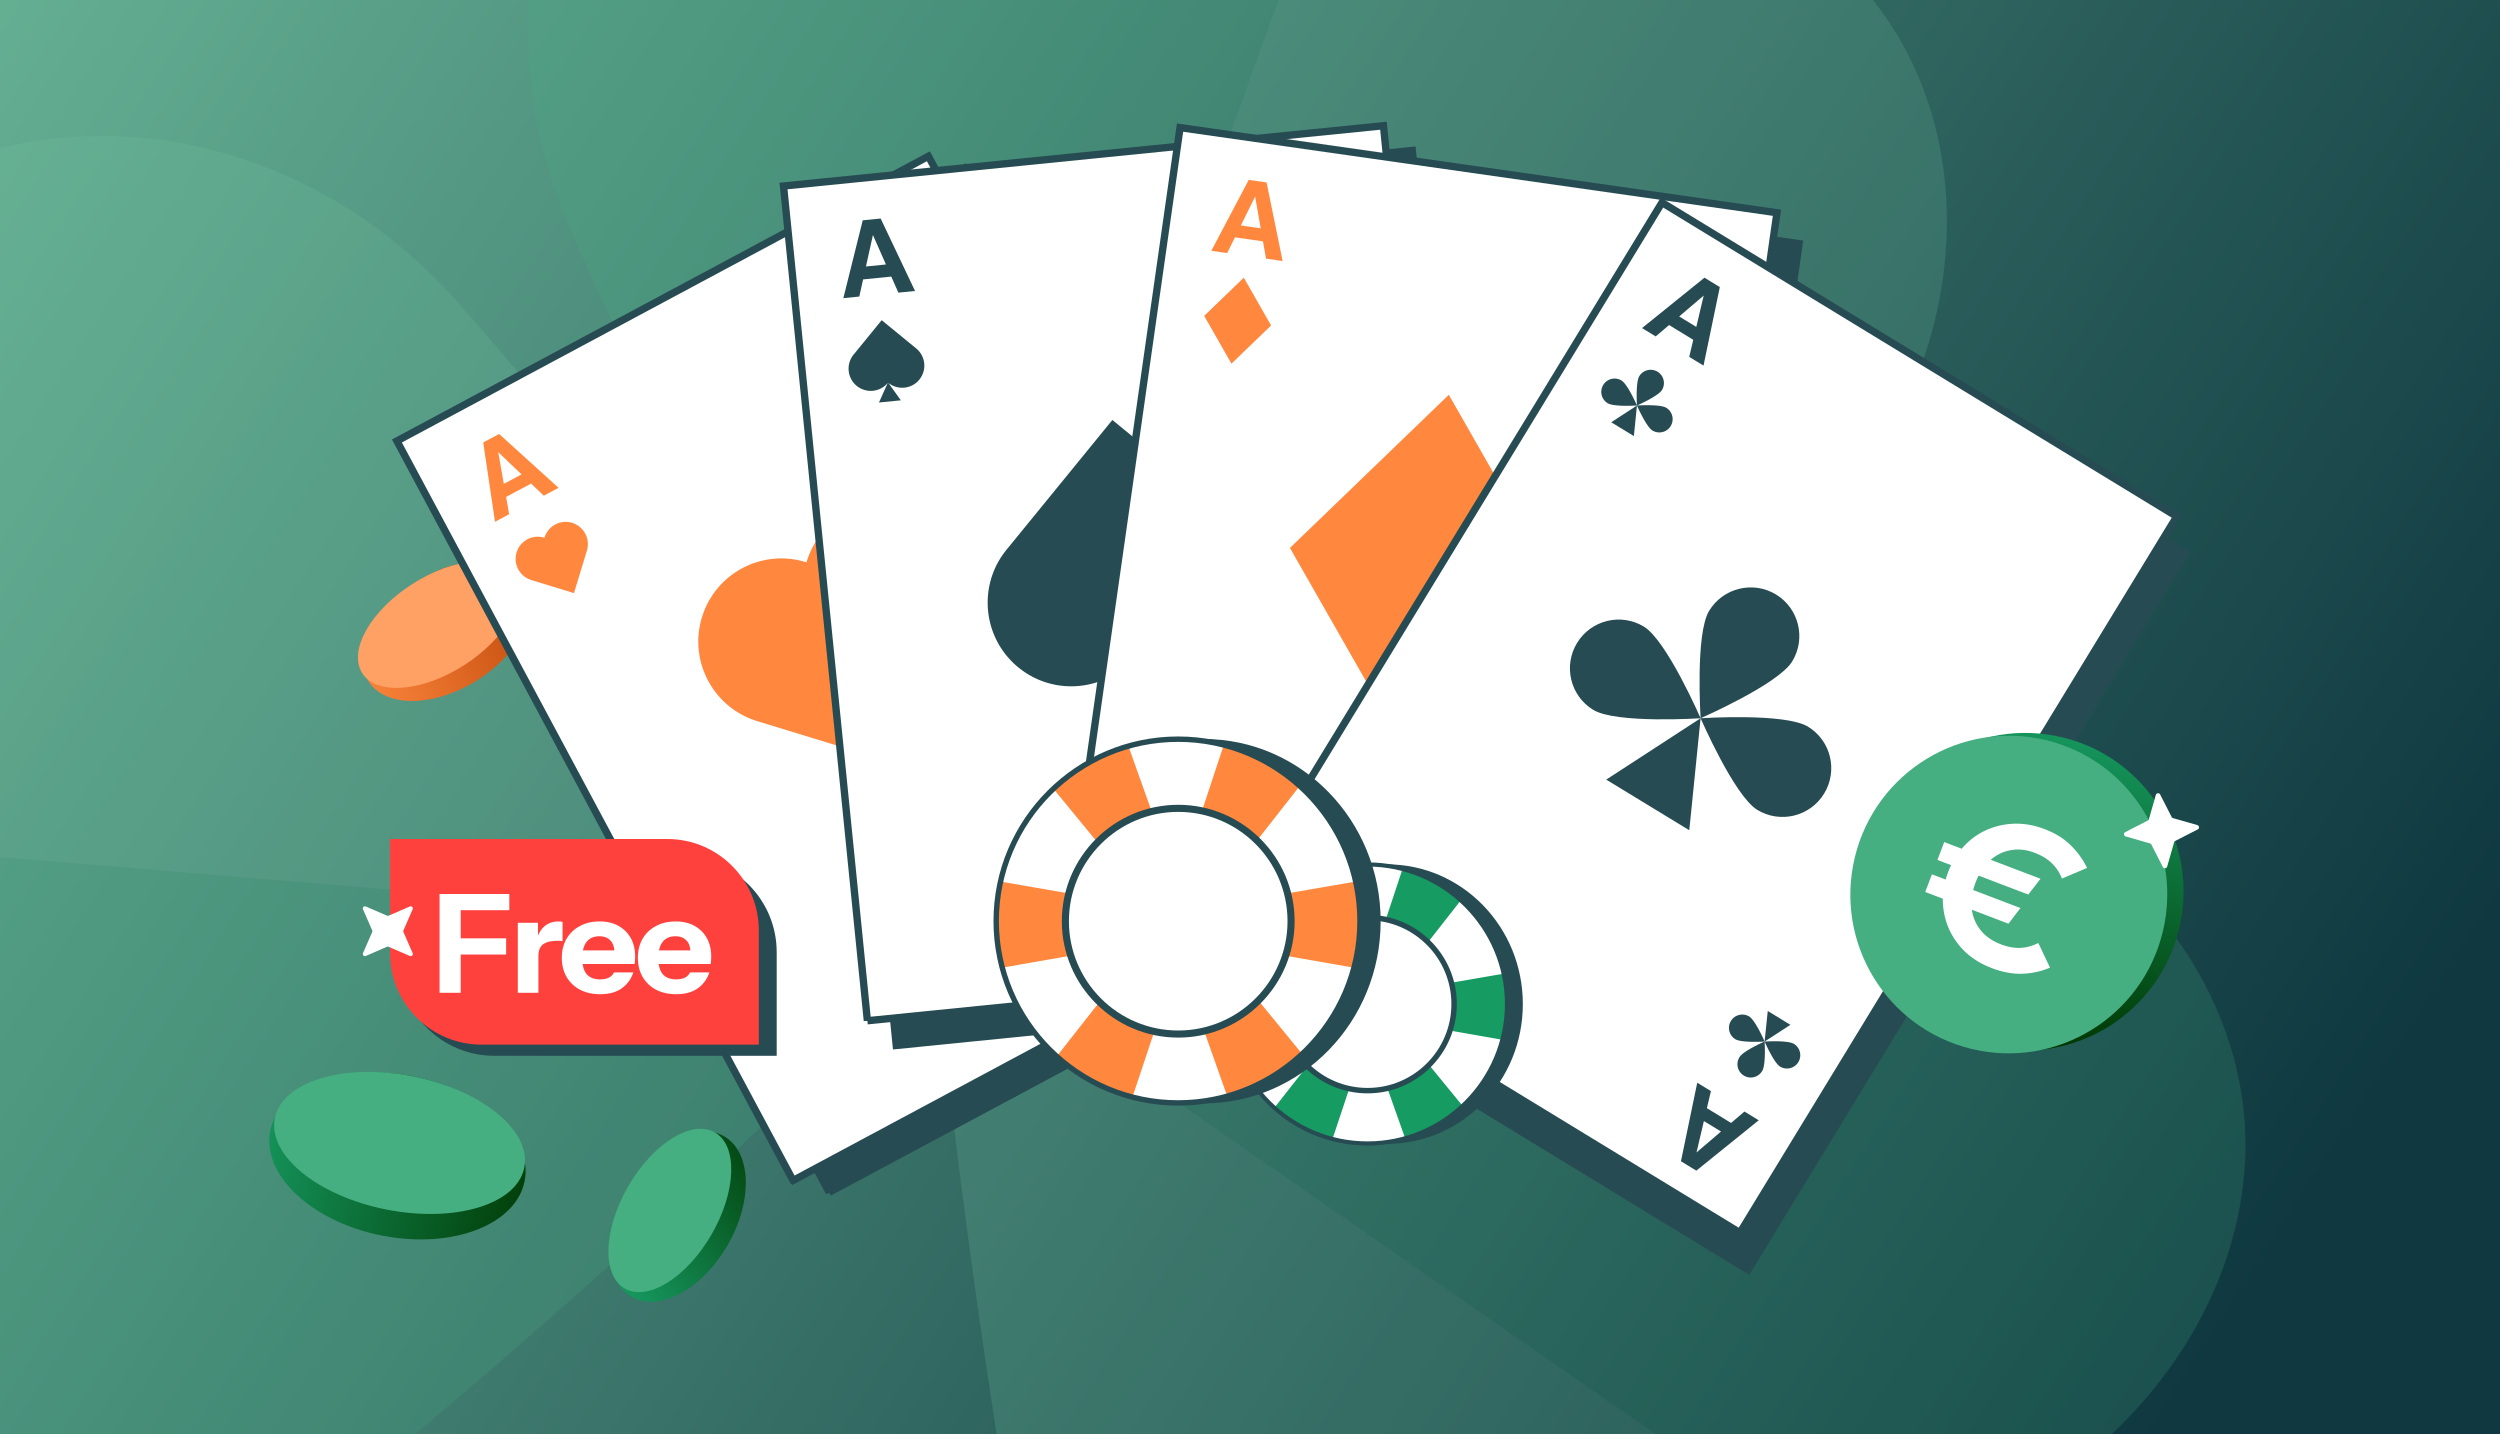 <svg width="441" height="253" fill="none" xmlns="http://www.w3.org/2000/svg"><rect width="100%" height="100%" fill="#808080" stroke="none"/><g clip-path="url(#a)"><path fill="#A2D7C0" d="M0 0H441V253H0z"/><path fill="url(#b)" d="M-1 -2H441V253H-1z"/><g style="mix-blend-mode:overlay" opacity=".2"><path d="M-19.095 149.601c-31.273 10.748-51.438 59.893-33.077 96.212 18.36 36.319 74.04 49.006 115.848 15.052 38.527-31.289 102.782-90.667 103.202-95.69l-185.973-15.574z" fill="#45AF81"/><path d="M-19.095 149.599c-29.049-15.8-40.759-67.614-16.614-100.373 24.146-32.76 81.16-36.01 116.739 4.426 32.785 37.261 86.27 106.5 85.849 111.522l-185.974-15.575z" fill="#73C3A1"/><path d="M319.446 271.398c17.257 28.208 1.492 78.935-35.798 95.233-37.29 16.298-88.292-9.395-98.885-62.202C175 255.767 163.3 169.063 166.176 164.923l153.27 106.475z" fill="#73C3A1"/><path d="M319.271 271.893c32.456 6.328 74.492-26.15 76.751-66.784 2.259-40.633-39.617-79.461-92.802-70.959-49.009 7.833-134.345 27.129-137.22 31.268l153.271 106.475z" fill="#45AF81"/><path d="M229.951-9.615c-2.288-32.989-44.539-65.186-84.372-56.851-39.834 8.334-66.5 58.833-44.523 108.005 20.251 45.312 60.183 122.224 64.926 123.93 4.512-12.544 58.872-160.915 63.969-175.084z" fill="#45AF81"/><path d="M229.099-9.97c22.78-23.97 75.859-21.871 101.253 9.93 25.394 31.801 13.777 87.714-34.49 111.615-44.476 22.025-125.198 55.766-129.941 54.06L229.099-9.971z" fill="#73C3A1"/></g><ellipse cx="16.433" cy="10.195" rx="16.433" ry="10.195" transform="scale(-1 1) rotate(32.639 -203.882 -101.945)" fill="url(#c)"/><ellipse cx="15.898" cy="8.493" rx="15.898" ry="8.493" transform="scale(-1 1) rotate(32.639 -204.36 -99.802)" fill="#FFA065"/><ellipse cx="16.334" cy="10.149" rx="16.334" ry="10.149" transform="scale(-1 1) rotate(59.963 -228.79 -5.407)" fill="url(#d)"/><ellipse cx="15.898" cy="8.493" rx="15.898" ry="8.493" transform="scale(-1 1) rotate(59.963 -228.824 -5.174)" fill="#45AF81"/><g clip-path="url(#e)"><path d="M146.267 210.326l-69.88-130.45 93.757-50.224L240.025 160.1l-93.758 50.225z" fill="#274B53" stroke="#274B53" stroke-width="1.295"/><path d="M139.894 208.238l-69.88-130.45 93.757-50.224 69.881 130.449-93.758 50.225z" fill="#fff" stroke="#274B53" stroke-width="1.295"/><path fill-rule="evenodd" clip-rule="evenodd" d="M85.24 78.048l2.081 13.995 2.492-1.334-.535-3.05 4.407-2.357 2.236 2.14 2.606-1.394-10.486-9.499-2.802 1.499zm2.651 1.711l.983 5.598 3.123-1.67-4.106-3.928zM217.513 160.597l-10.487-9.499 2.492-1.333 2.241 2.138 4.406-2.358-.539-3.048 2.606-1.394 2.082 13.995-2.801 1.499zm.048-3.156l-4.112-3.925 3.123-1.67.989 5.595z" fill="#FF883E"/><path d="M91.129 97.442a3.896 3.896 0 014.869-2.593l.04.013.01-.031a3.907 3.907 0 014.881-2.6 3.922 3.922 0 012.604 4.889l-2.282 7.503-7.526-2.304a3.912 3.912 0 01-2.598-4.877h.002zM123.824 108.891c2.357-7.748 10.543-12.109 18.287-9.739l.154.05.034-.119c2.362-7.765 10.571-12.14 18.333-9.765 7.761 2.375 12.143 10.598 9.781 18.363l-8.571 28.182-28.268-8.654c-7.744-2.369-12.112-10.569-9.756-18.317l.006-.001zM204.647 144.939a3.896 3.896 0 004.859-2.611l.012-.042.031.01a3.907 3.907 0 004.872-2.617 3.922 3.922 0 00-2.622-4.88l-7.508-2.266-2.261 7.54a3.912 3.912 0 002.616 4.867l.001-.001z" fill="#FF883E"/></g><g clip-path="url(#f)"><path d="M158.099 184.421L143.303 37.175l105.83-10.635 14.796 147.246-105.83 10.635z" fill="#274B53" stroke="#274B53" stroke-width="1.295"/><path d="M153.007 180.058L138.211 32.812l105.83-10.634 14.796 147.246-105.83 10.634z" fill="#fff" stroke="#274B53" stroke-width="1.295"/><path fill-rule="evenodd" clip-rule="evenodd" d="M152.185 38.863l-3.417 13.73 2.812-.282.67-3.023 4.972-.497 1.251 2.832 2.941-.294-6.067-12.782-3.162.316zm1.799 2.594l-1.229 5.549 3.524-.352-2.295-5.197zM242.934 165.651l-6.067-12.782 2.812-.281 1.254 2.831 4.973-.497.666-3.023 2.94-.294-3.417 13.73-3.161.316zm1.249-2.899l-2.303-5.196 3.524-.352-1.221 5.548z" fill="#274B53"/><path d="M156.684 67.518a3.896 3.896 0 005.487-.554l.001-.001a3.912 3.912 0 00-.554-5.498l-6.089-4.986-4.957 6.077a3.92 3.92 0 00.554 5.512 3.905 3.905 0 005.478-.523l-1.557 3.46 3.864-.388-2.227-3.1zM200.574 115.658c6.281 5.139 15.535 4.204 20.666-2.085l.002-.006c5.132-6.29 4.195-15.562-2.086-20.704l-22.934-18.78-18.67 22.889c-5.15 6.309-4.215 15.605 2.087 20.76 6.263 5.129 15.469 4.238 20.632-1.97l-5.862 13.034 14.551-1.466-8.386-11.672zM241.682 136.779a3.897 3.897 0 015.488-.543l.001.001a3.913 3.913 0 01.545 5.499l-4.982 6.092-6.062-4.976a3.92 3.92 0 01-.547-5.513 3.905 3.905 0 015.473-.571l-2.211-3.084 3.865-.383-1.57 3.478z" fill="#274B53"/></g><g clip-path="url(#g)"><path d="M191.167 174.471l20.892-146.505 105.298 15.016-20.892 146.505-105.298-15.016z" fill="#274B53" stroke="#274B53" stroke-width="1.295"/><path d="M187.267 169.016l20.892-146.505 105.298 15.016-20.892 146.505-105.298-15.016z" fill="#fff" stroke="#274B53" stroke-width="1.295"/><path fill-rule="evenodd" clip-rule="evenodd" d="M220.278 31.732l-6.605 12.512 2.797.4 1.374-2.775 4.947.708.536 3.049 2.926.419-2.83-13.863-3.145-.45zm1.125 2.949l-2.522 5.094 3.506.501-.984-5.595zM278.026 176.56l-2.829-13.863 2.797.401.54 3.049 4.947.708 1.37-2.776 2.926.419-6.606 12.512-3.145-.45zm1.907-2.515l-.991-5.597 3.506.502-2.515 5.095z" fill="#FF883E"/><path d="M224.22 57.413l-4.813-8.432-6.991 6.739 4.813 8.431 6.991-6.738zM289.023 153.023l-4.813-8.431-6.991 6.738 4.813 8.432 6.991-6.739zM274.867 103.443l-19.296-33.802-28.027 27.015 19.296 33.802 28.027-27.015z" fill="#FF883E"/></g><g clip-path="url(#h)"><path d="M217.546 168.624L294.6 42.28l90.808 55.381-77.055 126.344-90.807-55.381z" fill="#274B53" stroke="#274B53" stroke-width="1.295"/><path d="M216.118 162.072l77.055-126.344 90.807 55.381-77.055 126.345-90.807-55.382z" fill="#fff" stroke="#274B53" stroke-width="1.295"/><path fill-rule="evenodd" clip-rule="evenodd" d="M300.665 48.985l-11.01 8.886 2.412 1.473 2.358-2.007 4.265 2.605-.711 3.012 2.522 1.54 2.876-13.853-2.712-1.656zm-.132 3.154l-4.328 3.683 3.022 1.846 1.306-5.53zM296.519 204.847l2.875-13.853 2.412 1.473-.708 3.015 4.265 2.604 2.355-2.009 2.522 1.54-11.01 8.886-2.711-1.656zm2.745-1.557l1.3-5.533 3.022 1.845-4.322 3.688z" fill="#274B53"/><path d="M288.76 71.53s3.737-1.63 4.412-2.735a2.345 2.345 0 00-.779-3.223 2.344 2.344 0 00-3.221.784c-.675 1.106-.412 5.174-.412 5.174zM288.76 71.531s-1.623-3.737-2.727-4.41a2.345 2.345 0 00-3.222.783 2.344 2.344 0 00.778 3.223c1.106.674 5.171.404 5.171.404zM291.488 75.942c-1.104-.674-2.727-4.41-2.727-4.41s4.065-.27 5.17.403a2.343 2.343 0 01.778 3.223 2.344 2.344 0 01-3.221.784z" fill="#274B53"/><path d="M284.216 74.486l4.544-2.955-.544 5.393-4-2.438zM311.278 183.729s.258 4.068-.418 5.173a2.343 2.343 0 11-3.997-2.443c.676-1.106 4.415-2.73 4.415-2.73zM311.279 183.728s-4.066.263-5.169-.411a2.346 2.346 0 01-.775-3.224 2.345 2.345 0 013.223-.78c1.104.675 2.721 4.415 2.721 4.415zM316.449 184.14c-1.104-.675-5.17-.411-5.17-.411s1.618 3.739 2.722 4.414a2.342 2.342 0 003.222-.78 2.343 2.343 0 00-.774-3.223z" fill="#274B53"/><path d="M311.832 178.336l-.553 5.392 4.549-2.948-3.996-2.444zM299.986 126.698s13.687-5.97 16.158-10.021c2.472-4.055 1.194-9.339-2.85-11.806-4.048-2.467-9.33-1.18-11.801 2.871-2.472 4.055-1.507 18.956-1.507 18.956zM299.984 126.701s-5.945-13.69-9.989-16.156c-4.048-2.468-9.33-1.181-11.801 2.87-2.472 4.055-1.194 9.338 2.851 11.805 4.048 2.468 18.939 1.481 18.939 1.481zM309.976 142.856c-4.044-2.466-9.989-16.156-9.989-16.156s14.891-.987 18.939 1.481 5.323 7.75 2.851 11.805c-2.471 4.051-7.753 5.338-11.801 2.87zM283.338 137.524l16.648-10.823-1.996 19.754-14.652-8.931z" fill="#274B53"/></g><path d="M244.662 201.77c13.235 0 23.965-11.035 23.965-24.649 0-13.613-10.73-24.649-23.965-24.649s-23.965 11.036-23.965 24.649c0 13.614 10.73 24.649 23.965 24.649z" fill="#274B53"/><path d="M241.223 201.709c13.592 0 24.61-11.017 24.61-24.607s-11.018-24.606-24.61-24.606c-13.592 0-24.61 11.016-24.61 24.606 0 13.59 11.018 24.607 24.61 24.607z" fill="#fff"/><path d="M216.613 177.102c0 2.179.286 4.293.821 6.307l23.789-4.161 23.789 4.161c.531-2.014.821-4.128.821-6.307a24.7 24.7 0 00-.59-5.344l-24.02 4.161-24.02-4.161a24.7 24.7 0 00-.59 5.344z" fill="#169B62"/><path d="M229.537 155.506a24.69 24.69 0 00-5.088 3.817l15.324 18.662 8.077 22.757a24.598 24.598 0 0010.257-5.531l-15.437-18.864-8.191-22.958a24.776 24.776 0 00-4.942 2.117z" fill="#169B62"/><path d="M253.294 155.719a24.592 24.592 0 00-5.945-2.264l-7.591 22.922-14.92 18.988a24.688 24.688 0 005.169 3.706 24.792 24.792 0 004.989 2.011l7.7-23.127 15.031-19.189a24.778 24.778 0 00-4.429-3.047h-.004z" fill="#169B62"/><path d="M241.224 202.071c-13.774 0-24.976-11.201-24.976-24.969 0-13.769 11.202-24.973 24.976-24.973S266.2 163.33 266.2 177.102c0 13.772-11.202 24.973-24.976 24.973v-.004zm0-49.21c-13.367 0-24.243 10.875-24.243 24.241 0 13.365 10.876 24.24 24.243 24.24 13.367 0 24.244-10.875 24.244-24.24 0-13.366-10.877-24.241-24.244-24.241z" fill="#274B53"/><path d="M241.237 192.184c8.32 0 15.064-6.744 15.064-15.063 0-8.32-6.744-15.064-15.064-15.064-8.319 0-15.063 6.744-15.063 15.064 0 8.319 6.744 15.063 15.063 15.063z" fill="#fff"/><path d="M241.238 192.869c-8.682 0-15.748-7.065-15.748-15.748s7.066-15.748 15.748-15.748c8.683 0 15.749 7.065 15.749 15.748s-7.066 15.748-15.749 15.748zm0-30.536c-8.154 0-14.788 6.633-14.788 14.788 0 8.155 6.634 14.788 14.788 14.788 8.155 0 14.789-6.633 14.789-14.788 0-8.155-6.634-14.788-14.789-14.788z" fill="#274B53"/><path d="M212.3 194.639c17.257 0 31.246-14.389 31.246-32.14 0-17.75-13.989-32.139-31.246-32.139-17.258 0-31.247 14.389-31.247 32.139 0 17.751 13.989 32.14 31.247 32.14z" fill="#274B53"/><path d="M207.818 194.559c17.722 0 32.088-14.365 32.088-32.084s-14.366-32.084-32.088-32.084c-17.721 0-32.088 14.365-32.088 32.084s14.367 32.084 32.088 32.084z" fill="#fff"/><path d="M175.73 162.475c0 2.841.373 5.597 1.07 8.224l31.018-5.426 31.018 5.426a32.203 32.203 0 001.07-8.224c0-2.393-.272-4.724-.769-6.968l-31.319 5.425-31.319-5.425a32.254 32.254 0 00-.769 6.968z" fill="#FF883E"/><path d="M192.584 134.317a32.144 32.144 0 00-6.635 4.976l19.98 24.333 10.532 29.672a32.08 32.08 0 0013.374-7.211l-20.128-24.596-10.68-29.934a32.12 32.12 0 00-6.443 2.76z" fill="#FF883E"/><path d="M223.552 134.594a31.988 31.988 0 00-7.752-2.951l-9.896 29.886-19.455 24.758a32.17 32.17 0 006.74 4.833 32.275 32.275 0 006.505 2.622l10.04-30.154 19.598-25.021a32.327 32.327 0 00-5.775-3.973h-.005z" fill="#FF883E"/><path d="M207.818 195.031c-17.96 0-32.566-14.604-32.566-32.556 0-17.952 14.606-32.561 32.566-32.561 17.959 0 32.565 14.604 32.565 32.561s-14.606 32.561-32.565 32.561v-.005zm0-64.162c-17.43 0-31.611 14.179-31.611 31.606s14.181 31.606 31.611 31.606c17.429 0 31.61-14.179 31.61-31.606s-14.181-31.606-31.61-31.606z" fill="#274B53"/><path d="M207.84 182.14c10.847 0 19.641-8.793 19.641-19.641 0-10.847-8.794-19.641-19.641-19.641-10.847 0-19.641 8.794-19.641 19.641 0 10.848 8.794 19.641 19.641 19.641z" fill="#fff"/><path d="M207.838 183.033c-11.321 0-20.533-9.212-20.533-20.534 0-11.321 9.212-20.533 20.533-20.533 11.322 0 20.534 9.212 20.534 20.533 0 11.322-9.212 20.534-20.534 20.534zm0-39.816c-10.633 0-19.282 8.65-19.282 19.282 0 10.633 8.649 19.282 19.282 19.282 10.633 0 19.282-8.649 19.282-19.282 0-10.632-8.649-19.282-19.282-19.282z" fill="#274B53"/><path d="M350.627 184.532c14.999 3.636 30.114-5.606 33.759-20.644 3.646-15.038-5.558-30.176-20.557-33.812-15-3.637-30.114 5.606-33.76 20.644-3.646 15.038 5.559 30.176 20.558 33.812z" fill="url(#i)"/><path d="M347.752 185.024c14.999 3.637 30.114-5.606 33.759-20.644 3.646-15.037-5.558-30.176-20.557-33.812-15-3.636-30.114 5.606-33.76 20.644-3.646 15.038 5.559 30.176 20.558 33.812z" fill="#45AF81"/><path d="M351.355 170.774c-1.813-.691-3.357-1.628-4.632-2.811a12.94 12.94 0 01-2.926-4.101 12.974 12.974 0 01-1.082-4.909c-.021-1.713.295-3.428.949-5.143.653-1.715 1.558-3.205 2.714-4.47a12.112 12.112 0 014.026-2.924 12.94 12.94 0 014.914-1.112c1.747-.058 3.528.259 5.341.949 1.883.718 3.411 1.662 4.583 2.832a14.064 14.064 0 012.917 4.019l-4.436 1.877a7.334 7.334 0 00-1.766-2.689c-.763-.756-1.781-1.377-3.052-1.861-1.46-.556-2.872-.707-4.237-.452-1.356.233-2.572.842-3.648 1.827-1.068.963-1.908 2.246-2.518 3.848-.611 1.602-.842 3.129-.694 4.581a7.308 7.308 0 001.543 3.806c.872 1.107 2.085 1.957 3.639 2.549 1.224.467 2.373.672 3.446.616a7.752 7.752 0 003.12-.866l2.063 4.353a13.573 13.573 0 01-4.901 1.078c-1.692.053-3.48-.279-5.363-.997zm-9.593-19.084l1.199-3.148 16.988 6.473-2.154 2.785-16.033-6.11zm-2.154 5.653l1.186-3.114 15.61 5.948-2.105 2.764-14.691-5.598z" fill="#fff"/><path d="M70.38 151.154h49.822c9.282 0 16.807 7.524 16.807 16.807v18.281H87.188c-9.282 0-16.807-7.525-16.807-16.807v-18.281z" fill="#274B53"/><path d="M68.805 148h48.906c8.917 0 16.145 7.228 16.145 16.145v20.126H84.95c-8.917 0-16.145-7.228-16.145-16.145V148z" fill="#FF413E"/><path d="M77.54 175.135v-17.436h3.73v17.436h-3.73zm1.745-6.756v-2.858h10.001v2.858H79.285zm0-7.823v-2.857h10.558v2.857H79.285zm12.056 14.579v-12.351h3.56v2.907h.073v9.444H91.34zm3.633-6.442l-.315-2.93c.29-1.049.767-1.848 1.428-2.397.662-.549 1.486-.824 2.47-.824.307 0 .534.033.679.097v3.391a.927.927 0 00-.34-.049 4.982 4.982 0 00-.532-.024c-1.163 0-2.018.21-2.567.63-.549.403-.823 1.106-.823 2.106zm10.912 6.684c-1.372 0-2.567-.266-3.584-.799a5.965 5.965 0 01-2.373-2.276c-.549-.969-.823-2.083-.823-3.342 0-1.276.274-2.39.823-3.342a5.835 5.835 0 012.349-2.252c1.001-.549 2.163-.824 3.487-.824 1.276 0 2.382.259 3.318.775a5.494 5.494 0 012.18 2.156c.516.92.775 2.002.775 3.245 0 .258-.008.5-.025.726-.016.21-.04.412-.072.606h-10.704v-2.398h7.773l-.629.436c0-1.001-.242-1.736-.727-2.204-.468-.484-1.114-.726-1.937-.726-.953 0-1.695.323-2.228.968-.517.646-.775 1.615-.775 2.907 0 1.259.258 2.195.775 2.809.533.613 1.324.92 2.373.92.581 0 1.082-.097 1.502-.291.419-.193.734-.508.944-.944h3.415c-.404 1.195-1.098 2.139-2.083 2.833-.969.678-2.22 1.017-3.754 1.017zm13.416 0c-1.372 0-2.567-.266-3.584-.799a5.965 5.965 0 01-2.373-2.276c-.549-.969-.823-2.083-.823-3.342 0-1.276.274-2.39.823-3.342a5.835 5.835 0 012.349-2.252c1.001-.549 2.163-.824 3.487-.824 1.276 0 2.382.259 3.318.775a5.494 5.494 0 012.18 2.156c.516.92.775 2.002.775 3.245 0 .258-.009.5-.025.726-.016.21-.04.412-.072.606h-10.704v-2.398h7.773l-.629.436c0-1.001-.242-1.736-.727-2.204-.468-.484-1.114-.726-1.937-.726-.953 0-1.695.323-2.228.968-.517.646-.775 1.615-.775 2.907 0 1.259.258 2.195.775 2.809.533.613 1.324.92 2.373.92.581 0 1.082-.097 1.502-.291.419-.193.734-.508.944-.944h3.415c-.404 1.195-1.098 2.139-2.083 2.833-.969.678-2.22 1.017-3.754 1.017zM68.563 161.519l3.731-1.615a.378.378 0 01.498.496l-1.62 3.717a.377.377 0 000 .3l1.62 3.717a.377.377 0 01-.498.495l-3.731-1.614a.385.385 0 00-.302 0l-3.731 1.614a.377.377 0 01-.498-.495l1.621-3.717a.377.377 0 000-.3l-1.62-3.717a.378.378 0 01.497-.496l3.731 1.615a.385.385 0 00.302 0zM383.332 144.321l4.277 1.222a.414.414 0 01.074.766l-3.96 2.025a.417.417 0 00-.209.255l-1.223 4.276a.413.413 0 01-.765.075l-2.026-3.96a.418.418 0 00-.254-.209l-4.277-1.223a.413.413 0 01-.074-.765l3.959-2.026a.416.416 0 00.21-.255l1.222-4.276a.414.414 0 01.766-.075l2.025 3.96a.418.418 0 00.255.21z" fill="#fff"/><ellipse cx="22.868" cy="14.312" rx="22.868" ry="14.312" transform="scale(-1 1) rotate(-11.164 946.345 584.775)" fill="url(#j)"/><ellipse cx="22.431" cy="11.978" rx="22.431" ry="11.978" transform="scale(-1 1) rotate(-11.164 946.132 582.141)" fill="#45AF81"/></g><defs><linearGradient id="b" x1="-111" y1="-83" x2="441" y2="275" gradientUnits="userSpaceOnUse"><stop offset=".089" stop-color="#73C3A1"/><stop offset=".906" stop-color="#0F3840"/></linearGradient><linearGradient id="c" x1="40.673" y1="10.332" x2="-7.225" y2="18.458" gradientUnits="userSpaceOnUse"><stop offset=".08" stop-color="#FF883E"/><stop offset="1" stop-color="#B23C00"/></linearGradient><linearGradient id="d" x1="32.502" y1="4.98" x2="-13.403" y2="23.57" gradientUnits="userSpaceOnUse"><stop stop-color="#169B62"/><stop offset=".828" stop-color="#003500"/></linearGradient><linearGradient id="i" x1="380" y1="129" x2="368.5" y2="195" gradientUnits="userSpaceOnUse"><stop stop-color="#169B62"/><stop offset=".884" stop-color="#003500"/></linearGradient><linearGradient id="j" x1="62.175" y1="10.448" x2="-15.561" y2="11.508" gradientUnits="userSpaceOnUse"><stop offset=".14" stop-color="#169B62"/><stop offset=".884" stop-color="#003500"/></linearGradient><clipPath id="a"><path fill="#fff" d="M0 0H441V253H0z"/></clipPath><clipPath id="e"><path fill="#fff" transform="rotate(-28.146 189.077 -99.108)" d="M0 0H112.375V154.189H0z"/></clipPath><clipPath id="f"><path fill="#fff" transform="rotate(-5.706 391.523 -1363.304)" d="M0 0H112.375V154.189H0z"/></clipPath><clipPath id="g"><path fill="#fff" transform="rotate(8.147 -48.675 1468.436)" d="M0 0H112.375V154.189H0z"/></clipPath><clipPath id="h"><path fill="#fff" transform="rotate(31.41 84.635 538.392)" d="M0 0H112.375V154.189H0z"/></clipPath></defs></svg>